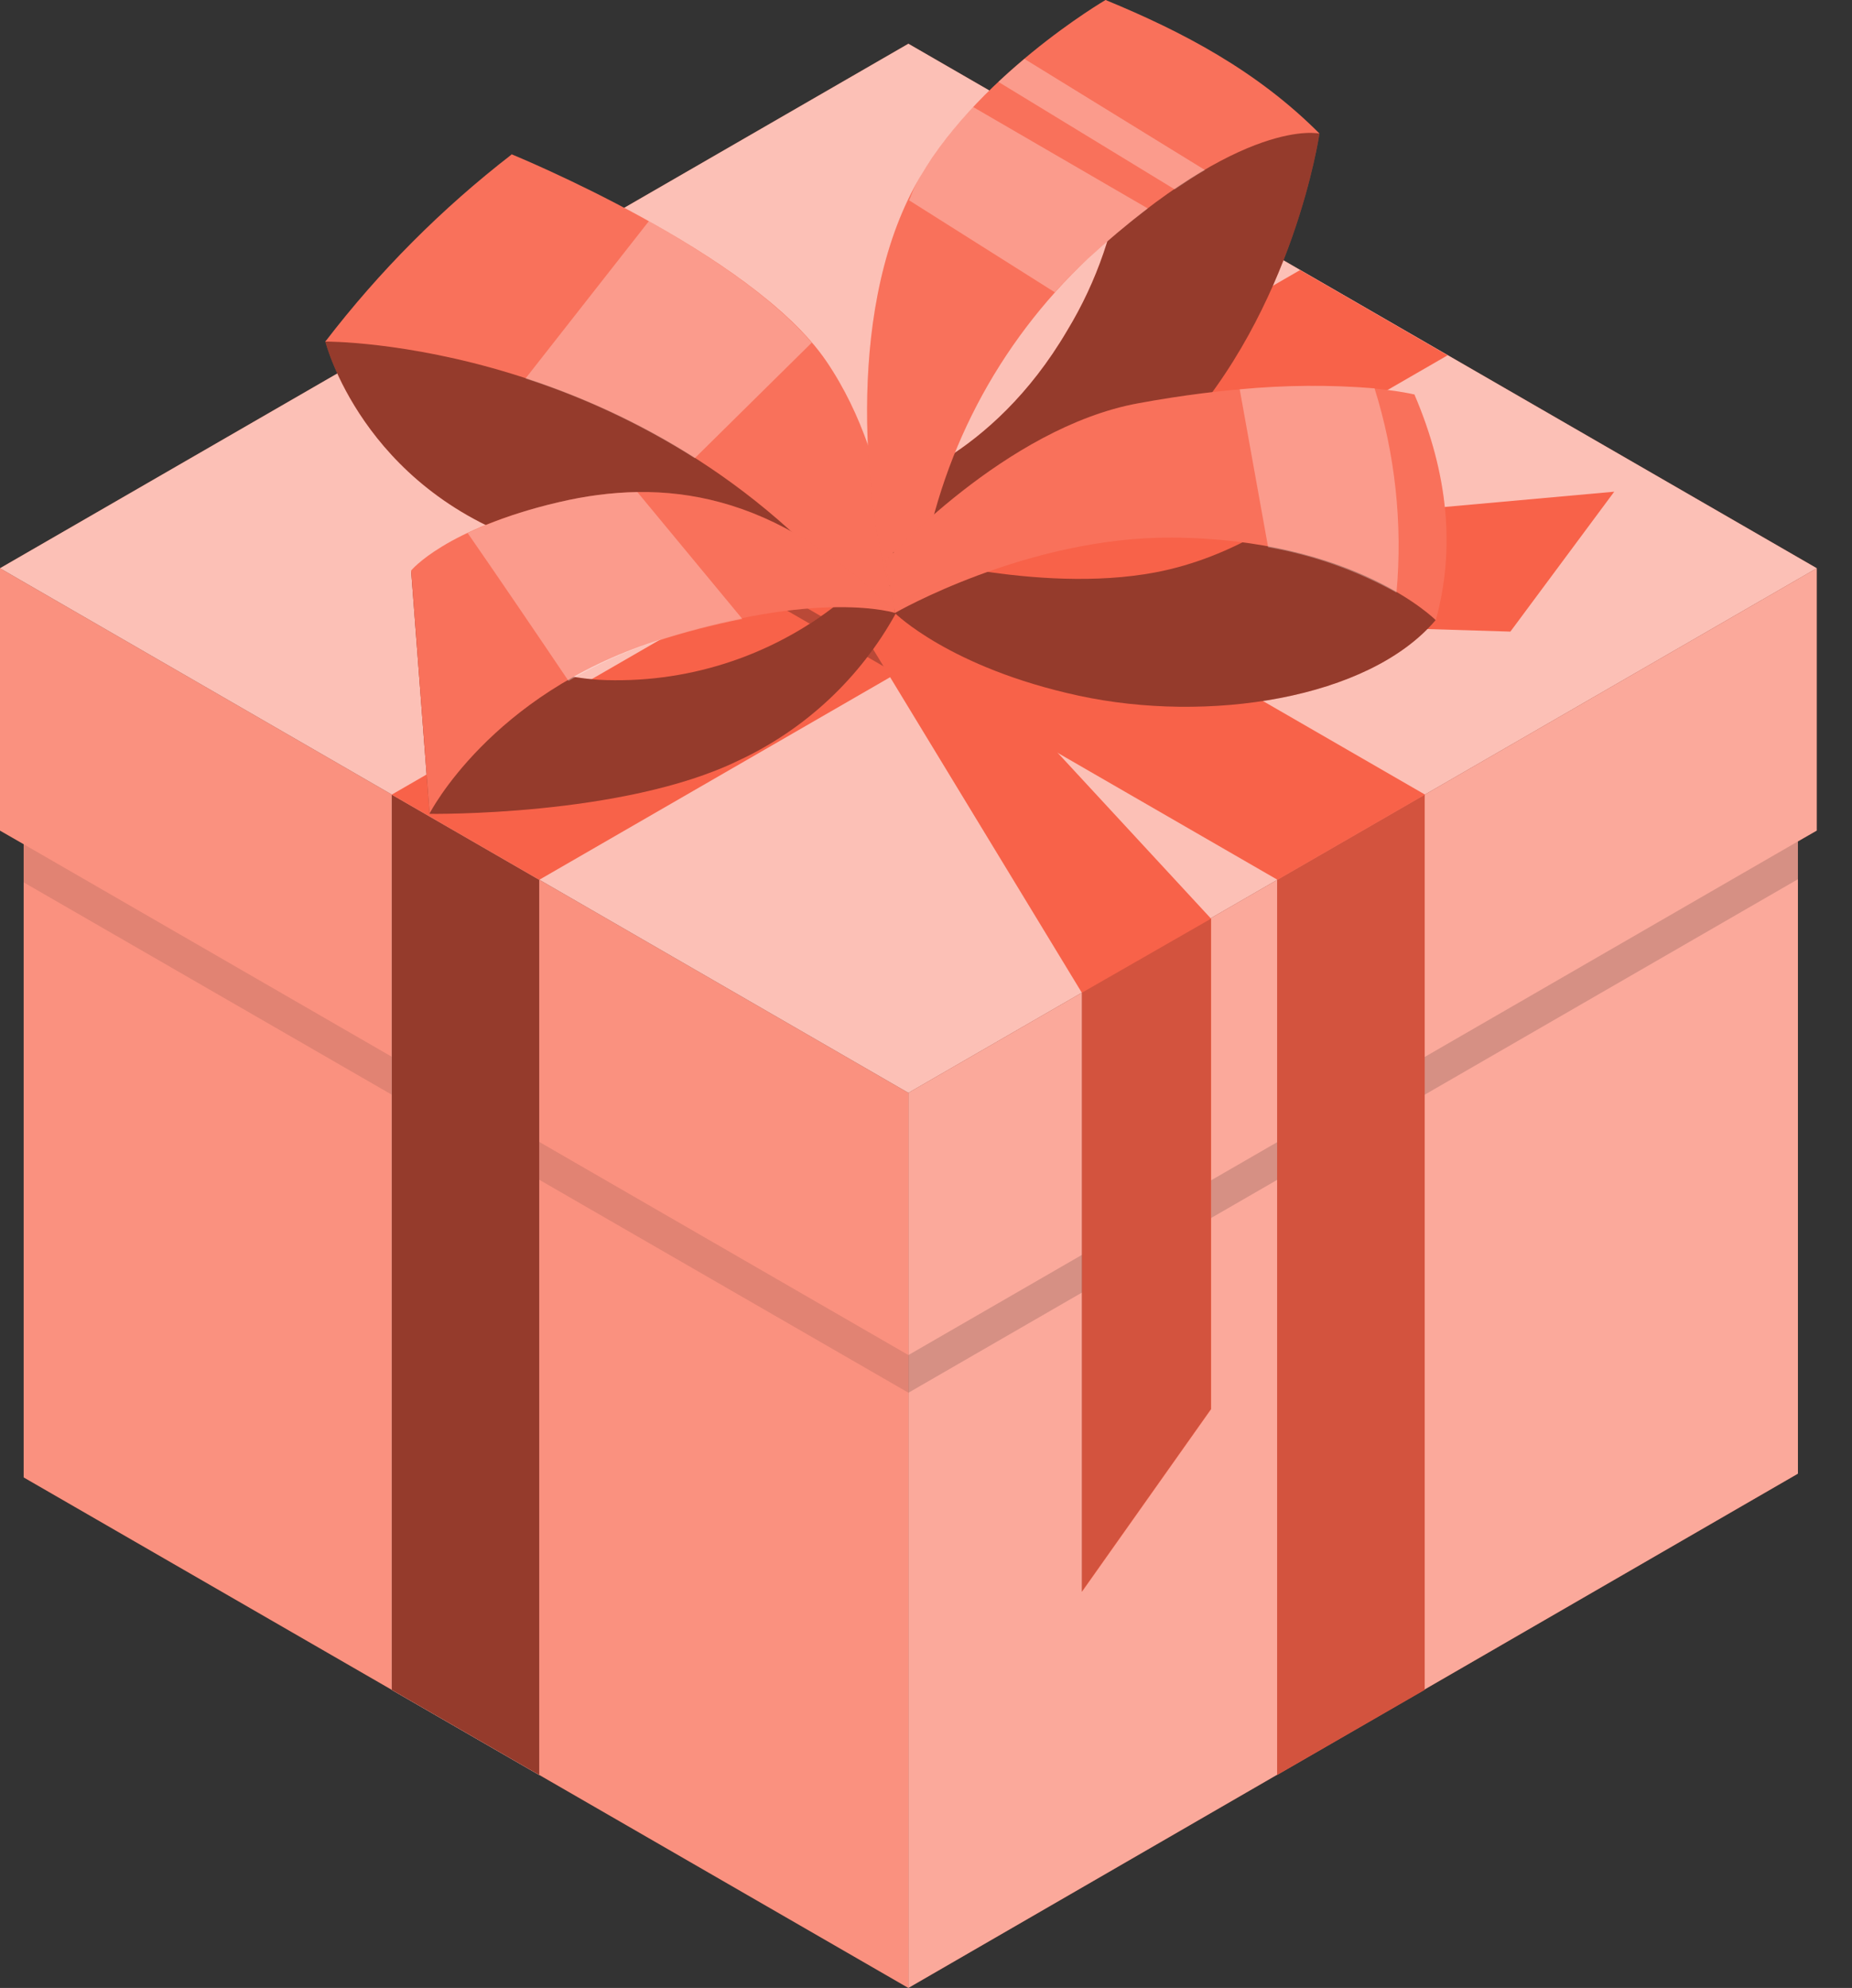 <?xml version="1.0" encoding="UTF-8"?> <svg xmlns="http://www.w3.org/2000/svg" width="41" height="44" viewBox="0 0 41 44" fill="none"><rect x="0" y="0" width="41" height="44" fill="#333333" stroke="none"/><path d="M20.109 44L39.803 32.617V18.623L40.219 18.384V12.577L20.109 24.188V44Z" fill="#F86249"></path><g opacity="0.45"><path d="M20.109 44L39.803 32.617V18.623L40.219 18.384V12.577L20.109 24.188V44Z" fill="white"></path></g><path opacity="0.15" d="M20.109 29.993L27.651 25.64L39.803 18.623V19.46L20.109 30.827V29.993Z" fill="black"></path><path d="M20.11 44L0.524 32.7V18.685L0 18.384V12.577L20.11 24.188V44Z" fill="#F86249"></path><path opacity="0.3" d="M20.11 44L0.524 32.7V18.685L0 18.384V12.577L20.11 24.188V44Z" fill="white"></path><path opacity="0.1" d="M0.523 18.685L20.112 29.993V30.826L0.523 19.529V18.685Z" fill="black"></path><path d="M0 12.577L20.11 0.968L40.22 12.577L20.11 24.188L0 12.577Z" fill="#F86249"></path><g opacity="0.6"><path d="M0 12.577L20.11 0.968L40.22 12.577L20.11 24.188L0 12.577Z" fill="white"></path></g><path d="M11.938 39.287V19.473L8.672 17.588V37.403L11.938 39.287Z" fill="#EBEBEB"></path><path d="M11.938 39.287V19.473L8.672 17.588V37.403L11.938 39.287Z" fill="#F86249"></path><path opacity="0.4" d="M11.938 39.287V19.473L8.672 17.588V37.403L11.938 39.287Z" fill="black"></path><path d="M28.273 39.287V19.473L31.54 17.588V37.403L28.273 39.287Z" fill="#F86249"></path><path opacity="0.15" d="M28.273 39.287V19.473L31.54 17.588V37.403L28.273 39.287Z" fill="black"></path><path d="M8.672 17.588L28.782 5.977L32.048 7.864L11.938 19.473L8.672 17.588Z" fill="#F86249"></path><path opacity="0.25" d="M19.845 14.913L16.578 13.026L19.845 11.141L23.111 13.026L19.845 14.913Z" fill="black"></path><path d="M28.282 19.473L8.172 7.864L11.438 5.977L31.548 17.588L28.282 19.473Z" fill="#F86249"></path><path d="M19.328 14.367L23.952 21.976V35.233L26.813 31.189V20.336L19.998 12.967L19.328 14.367Z" fill="#F86249"></path><path d="M20.116 13.569L33.437 13.98L35.736 10.883L20.086 12.292L20.116 13.569Z" fill="#F86249"></path><path d="M7.203 7.56C7.203 7.56 8.01 10.786 11.755 12.031C15.5 13.276 19.839 13.572 19.839 13.572L11.33 3.417L7.203 7.56Z" fill="#F86249"></path><path opacity="0.4" d="M7.203 7.56C7.203 7.56 8.01 10.786 11.755 12.031C15.5 13.276 19.839 13.572 19.839 13.572L11.33 3.417L7.203 7.56Z" fill="black"></path><path d="M19.839 13.572C19.839 13.572 19.93 10.391 18.288 7.987C16.645 5.584 11.33 3.417 11.33 3.417C9.781 4.614 8.394 6.006 7.203 7.56C7.203 7.56 14.268 7.504 19.124 13.461L19.839 13.572Z" fill="#F86249"></path><path opacity="0.1" d="M19.839 13.572C19.839 13.572 19.93 10.391 18.288 7.987C16.645 5.584 11.33 3.417 11.33 3.417C9.781 4.614 8.394 6.006 7.203 7.56C7.203 7.56 14.268 7.504 19.124 13.461L19.839 13.572Z" fill="white"></path><path opacity="0.3" d="M11.633 8.378C12.951 8.806 14.21 9.399 15.381 10.141L17.97 7.585C17.107 6.576 15.679 5.635 14.364 4.896L11.633 8.378Z" fill="white"></path><path d="M19.834 13.572C19.047 15.005 17.822 16.15 16.339 16.838C13.785 18.078 9.51 18.013 9.51 18.013L9.102 12.636C9.592 13.382 10.261 13.993 11.047 14.415C11.833 14.838 12.712 15.058 13.605 15.056C15.524 15.069 17.383 14.384 18.834 13.128L19.834 13.572Z" fill="#F86249"></path><path opacity="0.4" d="M19.834 13.572C19.047 15.005 17.822 16.15 16.339 16.838C13.785 18.078 9.51 18.013 9.51 18.013L9.102 12.636C9.592 13.382 10.261 13.993 11.047 14.415C11.833 14.838 12.712 15.058 13.605 15.056C15.524 15.069 17.383 14.384 18.834 13.128L19.834 13.572Z" fill="black"></path><path d="M19.837 13.572C17.162 10.845 14.659 10.582 12.376 11.114C9.849 11.706 9.102 12.628 9.102 12.628L9.51 18.005C9.51 18.005 10.854 15.376 14.505 14.193C18.156 13.01 19.837 13.572 19.837 13.572Z" fill="#F86249"></path><path opacity="0.1" d="M19.837 13.572C17.162 10.845 14.659 10.582 12.376 11.114C9.849 11.706 9.102 12.628 9.102 12.628L9.51 18.005C9.51 18.005 10.854 15.376 14.505 14.193C18.156 13.01 19.837 13.572 19.837 13.572Z" fill="white"></path><path opacity="0.3" d="M10.352 11.797C10.973 12.69 11.965 14.15 12.586 15.072C13.191 14.713 13.834 14.421 14.503 14.201C15.136 13.996 15.78 13.829 16.433 13.698L14.11 10.891C13.525 10.903 12.943 10.978 12.373 11.114C11.677 11.271 11 11.5 10.352 11.797Z" fill="white"></path><path d="M19.683 12.972C19.683 12.972 23.446 12.434 26.046 9.644C28.646 6.853 29.21 2.957 29.21 2.957L24.473 0C24.867 1.208 24.995 2.488 24.849 3.75C24.703 5.013 24.286 6.229 23.627 7.315C21.941 10.192 19.594 10.781 19.594 10.781L19.683 12.972Z" fill="#F86249"></path><path opacity="0.4" d="M19.683 12.972C19.683 12.972 23.446 12.434 26.046 9.644C28.646 6.853 29.21 2.957 29.21 2.957L24.473 0C24.867 1.208 24.995 2.488 24.849 3.75C24.703 5.013 24.286 6.229 23.627 7.315C21.941 10.192 19.594 10.781 19.594 10.781L19.683 12.972Z" fill="black"></path><path d="M19.684 12.972L20.378 12.829C20.775 10.109 22.083 7.603 24.088 5.721C27.54 2.559 29.212 2.957 29.212 2.957C27.825 1.565 26.185 0.704 24.475 0C24.475 0 21.539 1.715 20.241 4.143C18.684 7.049 19.195 11.356 19.684 12.972Z" fill="#F86249"></path><path opacity="0.1" d="M19.684 12.972L20.378 12.829C20.775 10.109 22.083 7.603 24.088 5.721C27.54 2.559 29.212 2.957 29.212 2.957C27.825 1.565 26.185 0.704 24.475 0C24.475 0 21.539 1.715 20.241 4.143C18.684 7.049 19.195 11.356 19.684 12.972Z" fill="white"></path><g opacity="0.3"><path d="M26.677 3.764L22.68 1.304C22.489 1.462 22.298 1.629 22.102 1.812L26.005 4.191C26.242 4.033 26.468 3.882 26.677 3.764Z" fill="white"></path><path d="M25.411 4.614L21.544 2.369C21.176 2.758 20.842 3.179 20.547 3.627L20.52 3.665C20.421 3.818 20.327 3.976 20.251 4.135C20.203 4.229 20.171 4.337 20.125 4.433L23.351 6.469C23.58 6.216 23.824 5.966 24.09 5.721C24.566 5.286 25.002 4.925 25.411 4.614Z" fill="white"></path></g><path d="M19.808 13.566C19.808 13.566 21.024 14.779 23.876 15.397C26.729 16.016 30.294 15.475 31.78 13.728L31.307 8.732C31.307 8.732 29.027 12.012 25.583 12.668C22.959 13.166 19.773 12.222 19.773 12.222L19.808 13.566Z" fill="#F86249"></path><path opacity="0.4" d="M19.808 13.566C19.808 13.566 21.024 14.779 23.876 15.397C26.729 16.016 30.294 15.475 31.78 13.728L31.307 8.732C31.307 8.732 29.027 12.012 25.583 12.668C22.959 13.166 19.773 12.222 19.773 12.222L19.808 13.566Z" fill="black"></path><path d="M19.602 12.421C19.602 12.421 22.255 9.463 25.199 8.926C29.186 8.192 31.313 8.732 31.313 8.732C32.076 10.515 32.211 12.176 31.786 13.727C31.786 13.727 29.998 11.921 25.938 11.899C22.728 11.883 19.814 13.566 19.814 13.566L19.602 12.421Z" fill="#F86249"></path><path opacity="0.1" d="M19.602 12.421C19.602 12.421 22.255 9.463 25.199 8.926C29.186 8.192 31.313 8.732 31.313 8.732C32.076 10.515 32.211 12.176 31.786 13.727C31.786 13.727 29.998 11.921 25.938 11.899C22.728 11.883 19.814 13.566 19.814 13.566L19.602 12.421Z" fill="white"></path><path opacity="0.3" d="M30.916 13.117C30.032 12.626 29.071 12.286 28.074 12.112L27.445 8.617C28.438 8.522 29.436 8.515 30.43 8.595C30.888 10.056 31.053 11.593 30.916 13.117Z" fill="white"></path><path opacity="0.15" d="M26.806 20.336L23.945 21.976V35.233L26.806 31.189V20.336Z" fill="black"></path></svg> 